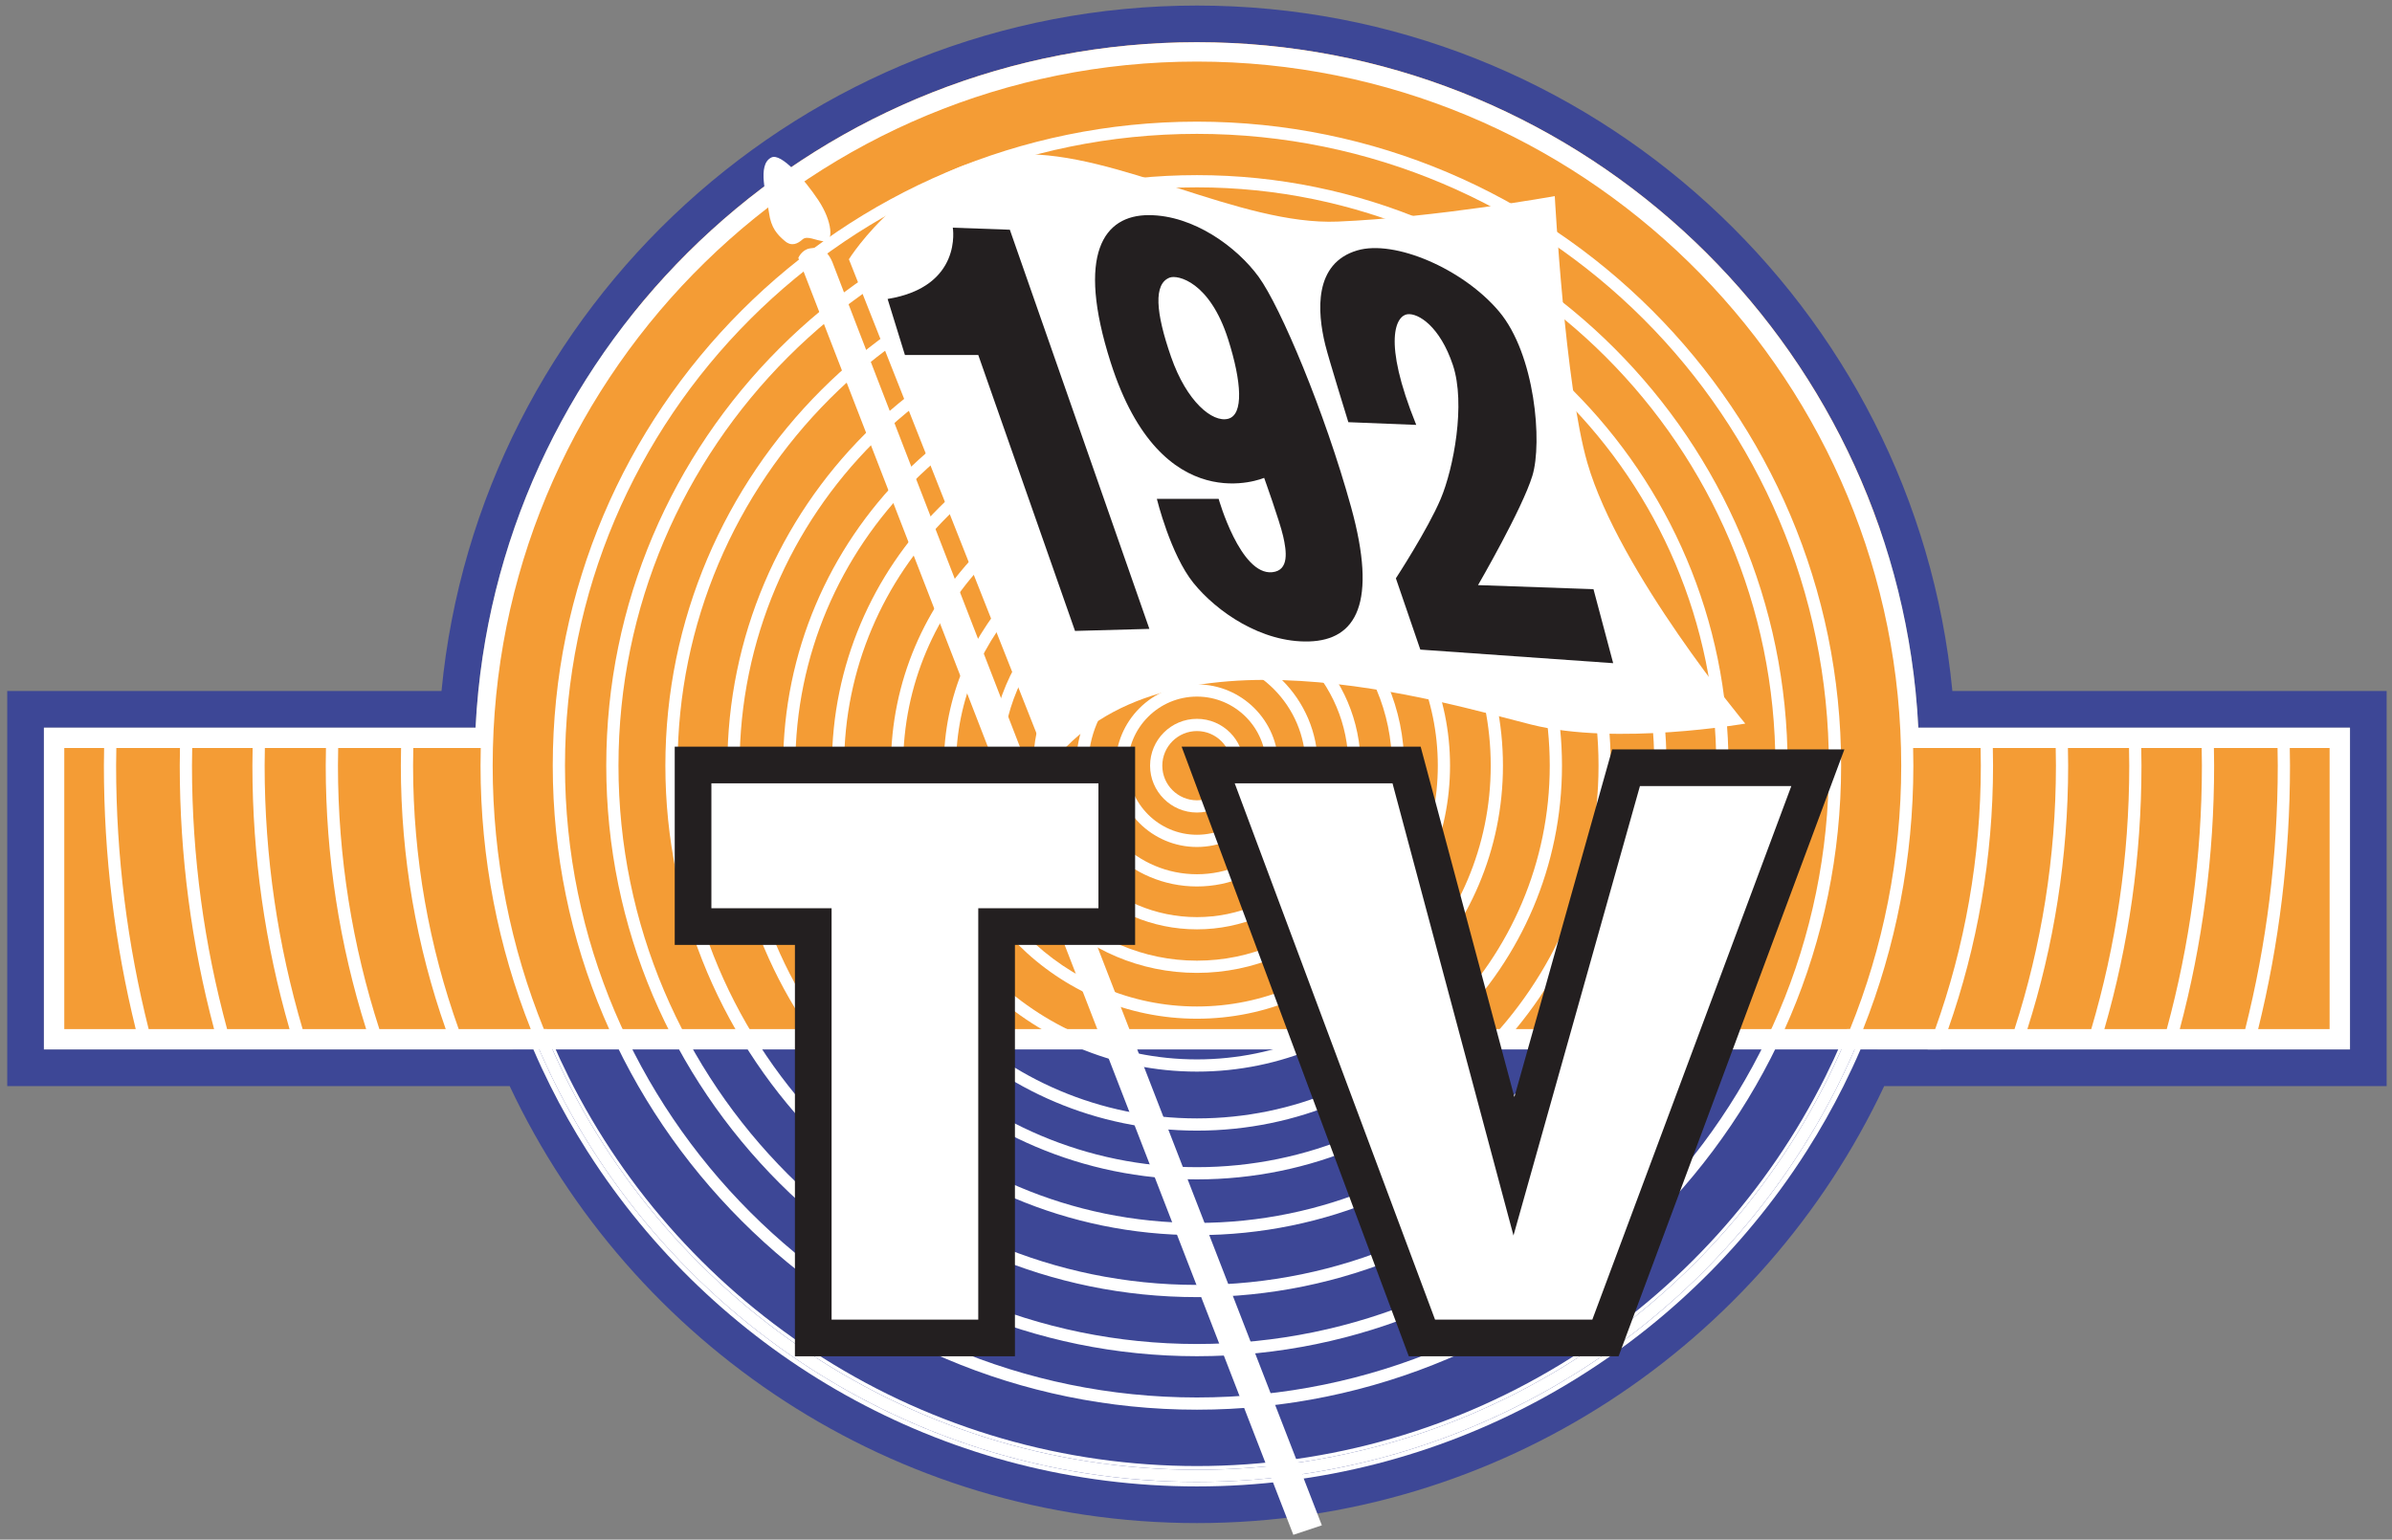 <?xml version="1.0" encoding="UTF-8" standalone="no"?>
<!-- Created with Inkscape (http://www.inkscape.org/) -->

<svg
   xmlns:dc="http://purl.org/dc/elements/1.1/"
   xmlns:cc="http://creativecommons.org/ns#"
   xmlns:rdf="http://www.w3.org/1999/02/22-rdf-syntax-ns#"
   xmlns:svg="http://www.w3.org/2000/svg"
   xmlns="http://www.w3.org/2000/svg"
   xmlns:sodipodi="http://sodipodi.sourceforge.net/DTD/sodipodi-0.dtd"
   xmlns:inkscape="http://www.inkscape.org/namespaces/inkscape"
   width="292mm"
   height="188mm"
   viewBox="0 0 1034.646 666.142"
   id="svg2"
   version="1.1"
   inkscape:version="0.91 r13725"
   sodipodi:docname="192 TV logo.svg">
  <rect x="0" y="0" width="1034.646" height="666.142" fill="#808080" stroke="none"/>
  <defs
     id="defs4" />
  <sodipodi:namedview
     id="base"
     pagecolor="#ffffff"
     bordercolor="#666666"
     borderopacity="1.0"
     inkscape:pageopacity="0.0"
     inkscape:pageshadow="2"
     inkscape:zoom="0.9251938"
     inkscape:cx="580.66964"
     inkscape:cy="436.30567"
     inkscape:document-units="px"
     inkscape:current-layer="layer1"
     showgrid="false"
     inkscape:window-width="1600"
     inkscape:window-height="837"
     inkscape:window-x="-8"
     inkscape:window-y="-8"
     inkscape:window-maximized="1" />
  <g
     inkscape:label="Layer 1"
     inkscape:groupmode="layer"
     id="layer1"
     transform="translate(0,-386.221)">
    <g
       transform="translate(4.5056764e-5,0.919)"
       id="layer1-3"
       inkscape:label="Layer 1">
      <g
         transform="translate(-282.271,268.54)"
         id="g3339">
        <path
           style="fill:#f49c35"
           inkscape:connector-curvature="0"
           d="m 1107.157,434.477 c -1.059,-59.139 -18.643,-301.451 -302.032,-301.451 -267.395,0 -308.022,241.131 -314.002,301.451 l -189.291,0 0,132.447 995.561,0 0,-132.447 -190.236,0 z"
           id="path3341" />
        <path
           style="fill:#3d4796"
           inkscape:connector-curvature="0"
           d="m 503.451,569.639 c 0,0 87.769,196.541 290.558,196.541 234.172,0 301.349,-197.797 301.349,-197.797 l -591.907,1.256 z"
           id="path3343" />
        <g
           id="g3345">
          <path
             style="fill:none"
             inkscape:connector-curvature="0"
             d="m 800,343.854 c -57.449,0 -104.186,46.74 -104.186,104.188 0,57.455 46.736,104.199 104.186,104.199 57.451,0 104.188,-46.744 104.188,-104.199 0,-57.448 -46.737,-104.188 -104.188,-104.188 z m 0,193.843 c -49.431,0 -89.646,-40.217 -89.646,-89.652 0,-49.432 40.215,-89.645 89.646,-89.645 49.43,0 89.644,40.213 89.644,89.645 0,49.435 -40.214,89.652 -89.644,89.652 z"
             id="path3347" />
          <path
             style="fill:none"
             inkscape:connector-curvature="0"
             d="m 360.117,440.41 -27.524,0 c -0.038,2.537 -0.096,5.066 -0.096,7.615 0,39.309 4.899,77.486 14.078,113.986 l 28.304,0 c -9.78,-36.727 -14.854,-74.965 -14.854,-113.986 -10e-4,-2.545 0.047,-5.078 0.092,-7.615 z"
             id="path3349" />
          <path
             style="fill:none"
             inkscape:connector-curvature="0"
             d="m 327.303,440.41 -17.227,0 0,121.602 30.9,0 c -9.079,-36.85 -13.766,-75.057 -13.766,-113.986 0.001,-2.546 0.053,-5.079 0.093,-7.616 z"
             id="path3351" />
          <path
             style="fill:none"
             inkscape:connector-curvature="0"
             d="m 800,433.068 c -8.261,0 -14.981,6.721 -14.981,14.98 0,8.262 6.72,14.98 14.981,14.98 8.26,0 14.979,-6.719 14.979,-14.98 0,-8.259 -6.719,-14.98 -14.979,-14.98 z"
             id="path3353" />
          <path
             style="fill:none"
             inkscape:connector-curvature="0"
             d="m 1239.979,448.025 c 0,39.022 -5.073,77.26 -14.856,113.986 l 28.306,0 c 9.179,-36.5 14.078,-74.678 14.078,-113.986 0,-2.549 -0.056,-5.078 -0.095,-7.615 l -27.525,0 c 0.041,2.537 0.092,5.07 0.092,7.615 z"
             id="path3355" />
          <path
             style="fill:none"
             inkscape:connector-curvature="0"
             d="m 1144.349,448.027 c 0,39.935 -6.854,78.289 -19.41,113.984 l 28.706,0 c 11.607,-35.934 17.905,-74.234 17.905,-113.984 0,-2.547 -0.042,-5.084 -0.096,-7.617 l -27.2,0 c 0.053,2.533 0.095,5.07 0.095,7.617 z"
             id="path3357" />
          <path
             style="fill:none"
             inkscape:connector-curvature="0"
             d="m 1259.022,562.012 30.902,0 0,-121.602 -17.224,0 c 0.039,2.537 0.093,5.07 0.093,7.615 0,38.93 -4.689,77.137 -13.771,113.987 z"
             id="path3359" />
          <path
             style="fill:none"
             inkscape:connector-curvature="0"
             d="m 423.165,448.027 c 0,-2.547 0.047,-5.084 0.097,-7.617 l -26.428,0 c -0.047,2.537 -0.096,5.07 -0.096,7.617 0,39.574 5.755,77.82 16.427,113.984 l 27.482,0 C 429.155,525.619 423.165,487.287 423.165,448.027 Z"
             id="path3361" />
          <path
             style="fill:none"
             inkscape:connector-curvature="0"
             d="m 800,382.525 c -36.127,0 -65.518,29.393 -65.518,65.52 0,36.131 29.391,65.525 65.518,65.525 36.128,0 65.518,-29.395 65.518,-65.525 0,-36.127 -29.39,-65.52 -65.518,-65.52 z m 0,117.782 c -28.813,0 -52.256,-23.445 -52.256,-52.262 0,-28.812 23.442,-52.252 52.256,-52.252 28.812,0 52.255,23.44 52.255,52.252 0,28.816 -23.443,52.262 -52.255,52.262 z"
             id="path3363" />
          <path
             style="fill:none"
             inkscape:connector-curvature="0"
             d="m 391.45,448.027 c 0,-2.543 0.047,-5.08 0.093,-7.617 l -26.135,0 c -0.045,2.537 -0.097,5.07 -0.097,7.615 0,39.432 5.309,77.643 15.19,113.986 l 27.004,0 C 396.94,525.434 391.45,487.154 391.45,448.027 Z"
             id="path3365" />
          <path
             style="fill:none"
             inkscape:connector-curvature="0"
             d="m 800,401.078 c -25.898,0 -46.969,21.068 -46.969,46.967 0,25.902 21.07,46.975 46.969,46.975 25.897,0 46.969,-21.072 46.969,-46.975 0,-25.898 -21.072,-46.967 -46.969,-46.967 z m 0,82.149 c -19.396,0 -35.178,-15.781 -35.178,-35.178 0,-19.4 15.781,-35.178 35.178,-35.178 19.397,0 35.178,15.777 35.178,35.178 0,19.396 -15.781,35.178 -35.178,35.178 z"
             id="path3367" />
          <path
             style="fill:none"
             inkscape:connector-curvature="0"
             d="m 1176.838,448.027 c 0,39.717 -6.194,78.008 -17.634,113.984 l 27.633,0 c 10.671,-36.164 16.427,-74.41 16.427,-113.984 0,-2.547 -0.05,-5.08 -0.096,-7.617 l -26.427,0 c 0.05,2.533 0.097,5.07 0.097,7.617 z"
             id="path3369" />
          <path
             style="fill:none"
             inkscape:connector-curvature="0"
             d="m 800,418.158 c -16.482,0 -29.891,13.406 -29.891,29.891 0,16.48 13.409,29.891 29.891,29.891 16.482,0 29.891,-13.41 29.891,-29.891 0,-16.484 -13.409,-29.891 -29.891,-29.891 z m 0,50.158 c -11.177,0 -20.267,-9.092 -20.267,-20.268 0,-11.178 9.09,-20.268 20.267,-20.268 11.175,0 20.266,9.09 20.266,20.268 0,11.177 -9.091,20.268 -20.266,20.268 z"
             id="path3371" />
          <path
             style="fill:none"
             inkscape:connector-curvature="0"
             d="m 1208.55,448.027 c 0,39.127 -5.491,77.406 -16.057,113.984 l 27.005,0 c 9.886,-36.344 15.193,-74.555 15.193,-113.986 0,-2.545 -0.054,-5.078 -0.097,-7.615 l -26.137,0 c 0.047,2.537 0.093,5.074 0.093,7.617 z"
             id="path3373" />
          <path
             style="fill:none"
             inkscape:connector-curvature="0"
             d="m 800,363.688 c -46.516,0 -84.357,37.844 -84.357,84.358 0,46.52 37.842,84.365 84.357,84.365 46.514,0 84.357,-37.846 84.357,-84.365 0,-46.515 -37.843,-84.358 -84.357,-84.358 z m 0,155.171 c -39.041,0 -70.804,-31.768 -70.804,-70.814 0,-39.043 31.763,-70.807 70.804,-70.807 39.043,0 70.806,31.764 70.806,70.807 0,39.047 -31.763,70.814 -70.806,70.814 z"
             id="path3375" />
          <path
             style="fill:none"
             inkscape:connector-curvature="0"
             d="m 799.996,174.682 c -150.723,0 -273.346,122.627 -273.346,273.35 0,150.74 122.623,273.377 273.346,273.377 150.727,0 273.354,-122.637 273.354,-273.377 0,-150.723 -122.626,-273.35 -273.354,-273.35 z m 0,528.873 c -140.879,0 -255.493,-114.627 -255.493,-255.523 0,-140.879 114.614,-255.496 255.493,-255.496 140.885,0 255.502,114.617 255.502,255.496 0,140.896 -114.617,255.523 -255.502,255.523 z"
             id="path3377" />
          <path
             style="fill:none"
             inkscape:connector-curvature="0"
             d="m 455.655,448.027 c 0,-2.547 0.042,-5.084 0.096,-7.617 l -27.202,0 c -0.052,2.533 -0.096,5.07 -0.096,7.617 0,39.75 6.298,78.051 17.905,113.984 l 28.706,0 C 462.508,526.316 455.655,487.963 455.655,448.027 Z"
             id="path3379" />
          <path
             style="fill:none"
             inkscape:connector-curvature="0"
             d="m 799.996,726.695 c -153.639,0 -278.633,-125.008 -278.633,-278.664 0,-153.639 124.994,-278.635 278.633,-278.635 153.643,0 278.642,124.996 278.642,278.635 0,153.657 -124.999,278.664 -278.642,278.664 z"
             id="path3381" />
          <path
             style="fill:none"
             inkscape:connector-curvature="0"
             d="m 1112.036,431.6 c -0.271,-5.32 -0.671,-10.611 -1.203,-15.861 0.532,5.249 0.933,10.536 1.203,15.861 z"
             id="path3383" />
          <path
             style="fill:none"
             inkscape:connector-curvature="0"
             d="m 1112.036,440.41 -2.255,0 c 0.061,2.533 0.097,5.074 0.097,7.621 0,40.227 -7.709,78.685 -21.716,113.98 l 16.052,0 15.117,0 c 12.758,-35.639 19.73,-74.012 19.73,-113.984 0,-2.547 -0.042,-5.084 -0.097,-7.617 l -11.059,0 -15.869,0 z"
             id="path3385" />
          <path
             style="fill:none"
             inkscape:connector-curvature="0"
             d="m 799.998,223.395 c -123.866,0 -224.637,100.771 -224.637,224.641 0,123.883 100.77,224.666 224.637,224.666 123.869,0 224.645,-100.783 224.645,-224.666 0,-123.87 -100.776,-224.641 -224.645,-224.641 z M 800,651.166 c -111.994,0 -203.108,-91.121 -203.108,-203.127 0,-111.998 91.114,-203.113 203.108,-203.113 111.995,0 203.111,91.115 203.111,203.113 0,112.006 -91.116,203.127 -203.111,203.127 z"
             id="path3387" />
          <path
             style="fill:none"
             inkscape:connector-curvature="0"
             d="m 800,320.965 c -70.07,0 -127.073,57.008 -127.073,127.076 0,70.078 57.003,127.088 127.073,127.088 70.07,0 127.076,-57.01 127.076,-127.088 0,-70.068 -57.006,-127.076 -127.076,-127.076 z m 0,236.562 c -60.363,0 -109.473,-49.115 -109.473,-109.486 0,-60.363 49.109,-109.473 109.473,-109.473 60.365,0 109.477,49.109 109.477,109.473 0,60.371 -49.112,109.486 -109.477,109.486 z"
             id="path3389" />
          <path
             style="fill:none"
             inkscape:connector-curvature="0"
             d="m 799.998,295.432 c -84.146,0 -152.604,68.459 -152.604,152.607 0,84.156 68.458,152.623 152.604,152.623 84.151,0 152.611,-68.467 152.611,-152.623 0,-84.148 -68.46,-152.607 -152.611,-152.607 z M 800,580.416 c -72.985,0 -132.36,-59.383 -132.36,-132.375 0,-72.984 59.375,-132.363 132.36,-132.363 72.984,0 132.363,59.379 132.363,132.363 0,72.992 -59.379,132.375 -132.363,132.375 z"
             id="path3391" />
          <path
             style="fill:none"
             inkscape:connector-curvature="0"
             d="m 799.998,274.332 c -95.78,0 -173.702,77.924 -173.702,173.707 0,95.791 77.922,173.723 173.702,173.723 95.783,0 173.707,-77.932 173.707,-173.723 0,-95.783 -77.924,-173.707 -173.707,-173.707 z m 0,331.617 c -87.061,0 -157.892,-70.836 -157.892,-157.91 0,-87.064 70.83,-157.895 157.892,-157.895 87.065,0 157.898,70.83 157.898,157.895 0,87.074 -70.834,157.91 -157.898,157.91 z"
             id="path3393" />
          <path
             style="fill:none"
             inkscape:connector-curvature="0"
             d="m 800,250.215 c -109.08,0 -197.821,88.742 -197.821,197.824 0,109.092 88.741,197.84 197.821,197.84 109.079,0 197.824,-88.748 197.824,-197.84 0,-109.082 -88.745,-197.824 -197.824,-197.824 z m -0.002,376.834 c -98.695,0 -178.99,-80.303 -178.99,-179.01 0,-98.697 80.295,-178.994 178.99,-178.994 98.699,0 178.995,80.297 178.995,178.994 0,98.707 -80.296,179.01 -178.995,179.01 z"
             id="path3395" />
          <path
             style="fill:none"
             inkscape:connector-curvature="0"
             d="m 799.996,197.824 c -137.963,0 -250.207,112.242 -250.207,250.207 0,137.982 112.244,250.236 250.207,250.236 137.97,0 250.216,-112.254 250.216,-250.236 0,-137.965 -112.246,-250.207 -250.216,-250.207 z m 0.002,480.164 c -126.781,0 -229.925,-103.158 -229.925,-229.953 0,-126.783 103.144,-229.928 229.925,-229.928 126.784,0 229.932,103.145 229.932,229.928 0,126.795 -103.148,229.953 -229.932,229.953 z"
             id="path3397" />
          <path
             style="fill:none"
             inkscape:connector-curvature="0"
             d="m 800,759.895 c 106.998,0 201.587,-54.072 257.917,-136.315 C 1001.587,705.822 906.998,759.891 800,759.891 693.006,759.891 598.416,705.823 542.084,623.58 598.416,705.822 693.006,759.895 800,759.895 Z"
             id="path3399" />
          <path
             style="fill:none"
             inkscape:connector-curvature="0"
             d="m 511.836,562.012 c -14.006,-35.295 -21.714,-73.754 -21.714,-113.98 0,-2.547 0.036,-5.088 0.096,-7.621 l -2.252,0 -15.872,0 -11.056,0 c -0.057,2.533 -0.096,5.07 -0.096,7.617 0,39.973 6.97,78.346 19.727,113.984 l 15.114,0 16.053,0 z"
             id="path3401" />
          <path
             style="fill:none"
             inkscape:connector-curvature="0"
             d="m 1057.917,623.58 c 2.014,-2.938 3.976,-5.91 5.888,-8.92 -1.912,3.01 -3.874,5.983 -5.888,8.92 z"
             id="path3403" />
          <path
             style="fill:none"
             inkscape:connector-curvature="0"
             d="m 536.196,614.66 c 1.912,3.01 3.876,5.982 5.888,8.92 -2.012,-2.937 -3.976,-5.91 -5.888,-8.92 z"
             id="path3405" />
          <path
             style="fill:#3d4796"
             inkscape:connector-curvature="0"
             d="m 1271.687,415.738 -5.314,0 -27.56,0 -5.321,0 -26.209,0 -5.312,0 -26.529,0 -5.309,0 -27.309,0 -5.306,0 -10.762,0 C 1110.747,249.545 970.321,119.166 800,119.166 c -170.321,0 -310.747,130.379 -326.756,296.572 l -10.756,0 -5.308,0 -27.31,0 -5.308,0 -26.532,0 -5.313,0 -26.207,0 -5.321,0 -27.557,0 -5.317,0 -42.912,0 0,170.945 62.367,0 5.717,0 28.723,0 5.775,0 27.49,0 5.821,0 28.109,0 5.898,0 29.527,0 5.771,0 12.133,0 c 52.482,111.61 165.99,189.071 297.266,189.071 131.275,0 244.782,-77.461 297.267,-189.07 l 12.131,0 5.772,0 29.526,0 5.713,0 28.294,0 5.82,0 27.491,0 5.776,0 28.727,0 5.714,0 62.367,0 0,-170.946 -42.911,0 z m 27.051,155.084 -41.992,0 -5.637,0 -28.436,0 -5.671,0 -27.162,0 -5.713,0 -27.847,0 -5.606,0 -28.972,0 -5.659,0 -11.828,0 0,0 -17.189,0 c -2.314,5.367 -4.781,10.652 -7.384,15.861 -4.808,9.617 -10.097,18.955 -15.836,27.977 -1.912,3.01 -3.874,5.982 -5.888,8.92 -56.329,82.242 -150.918,136.315 -257.916,136.315 -106.994,0 -201.584,-54.072 -257.916,-136.315 -2.012,-2.938 -3.976,-5.91 -5.888,-8.92 -5.739,-9.022 -11.029,-18.359 -15.838,-27.977 -2.603,-5.209 -5.066,-10.494 -7.384,-15.861 l -17.19,0 -11.829,0 -5.655,0 -28.972,0 -5.774,0 -27.682,0 -5.714,0 -27.162,0 -5.67,0 -28.434,0 -5.637,0 -41.993,0 0,-139.222 26.26,0 5.295,0 27.537,0 5.299,0 26.148,0 5.298,0 26.446,0 5.288,0 27.221,0 5.29,0 10.749,0 15.872,0 c 0.269,-5.324 0.669,-10.611 1.2,-15.861 C 505.113,258.303 638.431,135.025 800,135.025 c 161.571,0 294.886,123.277 310.833,280.713 0.532,5.25 0.933,10.541 1.203,15.861 l 15.87,0 10.752,0 5.289,0 27.221,0 5.291,0 26.441,0 5.297,0 26.153,0 5.296,0 27.539,0 5.296,0 26.257,0 0,139.223 z"
             id="path3407" />
          <path
             style="fill:#ffffff"
             inkscape:connector-curvature="0"
             d="m 799.996,169.396 c -153.639,0 -278.633,124.996 -278.633,278.635 0,153.656 124.994,278.664 278.633,278.664 153.643,0 278.642,-125.008 278.642,-278.664 0,-153.638 -124.999,-278.635 -278.642,-278.635 z m 0,552.012 c -150.723,0 -273.346,-122.637 -273.346,-273.377 0,-150.723 122.623,-273.35 273.346,-273.35 150.727,0 273.354,122.627 273.354,273.35 0,150.74 -122.626,273.377 -273.354,273.377 z"
             id="path3409" />
          <path
             style="fill:#ffffff"
             inkscape:connector-curvature="0"
             d="m 799.996,192.535 c -140.879,0 -255.493,114.617 -255.493,255.496 0,140.896 114.614,255.523 255.493,255.523 140.885,0 255.502,-114.627 255.502,-255.523 0,-140.879 -114.617,-255.496 -255.502,-255.496 z m 0,505.733 c -137.963,0 -250.207,-112.254 -250.207,-250.236 0,-137.965 112.244,-250.207 250.207,-250.207 137.97,0 250.216,112.242 250.216,250.207 0,137.982 -112.246,250.236 -250.216,250.236 z"
             id="path3411" />
          <path
             style="fill:#ffffff"
             inkscape:connector-curvature="0"
             d="m 799.998,218.107 c -126.781,0 -229.925,103.145 -229.925,229.928 0,126.795 103.144,229.953 229.925,229.953 126.784,0 229.932,-103.158 229.932,-229.953 0,-126.783 -103.148,-229.928 -229.932,-229.928 z m 0,454.594 c -123.866,0 -224.637,-100.783 -224.637,-224.666 0,-123.869 100.77,-224.641 224.637,-224.641 123.869,0 224.645,100.771 224.645,224.641 0,123.883 -100.776,224.666 -224.645,224.666 z"
             id="path3413" />
          <path
             style="fill:#ffffff"
             inkscape:connector-curvature="0"
             d="m 800,244.926 c -111.994,0 -203.108,91.115 -203.108,203.113 0,112.006 91.114,203.127 203.108,203.127 111.995,0 203.111,-91.121 203.111,-203.127 0,-111.998 -91.116,-203.113 -203.111,-203.113 z m 0,400.953 c -109.08,0 -197.821,-88.748 -197.821,-197.84 0,-109.082 88.741,-197.824 197.821,-197.824 109.079,0 197.824,88.742 197.824,197.824 0,109.092 -88.745,197.84 -197.824,197.84 z"
             id="path3415" />
          <path
             style="fill:#ffffff"
             inkscape:connector-curvature="0"
             d="m 799.998,269.045 c -98.695,0 -178.99,80.297 -178.99,178.994 0,98.707 80.295,179.01 178.99,179.01 98.699,0 178.995,-80.303 178.995,-179.01 0,-98.697 -80.296,-178.994 -178.995,-178.994 z m 0,352.717 c -95.78,0 -173.702,-77.932 -173.702,-173.723 0,-95.783 77.922,-173.707 173.702,-173.707 95.783,0 173.707,77.924 173.707,173.707 0,95.791 -77.924,173.723 -173.707,173.723 z"
             id="path3417" />
          <path
             style="fill:#ffffff"
             inkscape:connector-curvature="0"
             d="m 799.998,290.145 c -87.061,0 -157.892,70.83 -157.892,157.895 0,87.074 70.83,157.91 157.892,157.91 87.065,0 157.898,-70.836 157.898,-157.91 0,-87.065 -70.834,-157.895 -157.898,-157.895 z m 0,310.517 c -84.146,0 -152.604,-68.467 -152.604,-152.623 0,-84.148 68.458,-152.607 152.604,-152.607 84.151,0 152.611,68.459 152.611,152.607 0,84.156 -68.46,152.623 -152.611,152.623 z"
             id="path3419" />
          <path
             style="fill:#ffffff"
             inkscape:connector-curvature="0"
             d="m 800,315.678 c -72.985,0 -132.36,59.379 -132.36,132.363 0,72.992 59.375,132.375 132.36,132.375 72.984,0 132.363,-59.383 132.363,-132.375 0,-72.984 -59.379,-132.363 -132.363,-132.363 z m 0,259.451 c -70.07,0 -127.073,-57.01 -127.073,-127.088 0,-70.068 57.003,-127.076 127.073,-127.076 70.07,0 127.076,57.008 127.076,127.076 0,70.078 -57.006,127.088 -127.076,127.088 z"
             id="path3421" />
          <path
             style="fill:#ffffff"
             inkscape:connector-curvature="0"
             d="m 800,338.568 c -60.363,0 -109.473,49.109 -109.473,109.473 0,60.371 49.109,109.486 109.473,109.486 60.365,0 109.477,-49.115 109.477,-109.486 0,-60.363 -49.112,-109.473 -109.477,-109.473 z m 0,213.672 c -57.449,0 -104.186,-46.744 -104.186,-104.199 0,-57.447 46.736,-104.188 104.186,-104.188 57.451,0 104.188,46.74 104.188,104.188 0,57.455 -46.737,104.199 -104.188,104.199 z"
             id="path3423" />
          <path
             style="fill:#ffffff"
             inkscape:connector-curvature="0"
             d="m 800,358.4 c -49.431,0 -89.646,40.213 -89.646,89.645 0,49.435 40.215,89.652 89.646,89.652 49.43,0 89.644,-40.217 89.644,-89.652 C 889.644,398.613 849.43,358.4 800,358.4 Z m 0,174.01 c -46.516,0 -84.357,-37.846 -84.357,-84.365 0,-46.514 37.842,-84.358 84.357,-84.358 46.514,0 84.357,37.844 84.357,84.358 0,46.52 -37.843,84.365 -84.357,84.365 z"
             id="path3425" />
          <path
             style="fill:#ffffff"
             inkscape:connector-curvature="0"
             d="m 800,377.238 c -39.041,0 -70.804,31.764 -70.804,70.807 0,39.047 31.763,70.814 70.804,70.814 39.043,0 70.806,-31.768 70.806,-70.814 0,-39.043 -31.763,-70.807 -70.806,-70.807 z m 0,136.332 c -36.127,0 -65.518,-29.395 -65.518,-65.525 0,-36.127 29.391,-65.52 65.518,-65.52 36.128,0 65.518,29.393 65.518,65.52 0,36.131 -29.39,65.525 -65.518,65.525 z"
             id="path3427" />
          <path
             style="fill:#ffffff"
             inkscape:connector-curvature="0"
             d="m 800,395.793 c -28.813,0 -52.256,23.44 -52.256,52.252 0,28.816 23.442,52.262 52.256,52.262 28.812,0 52.255,-23.445 52.255,-52.262 0,-28.812 -23.443,-52.252 -52.255,-52.252 z m 0,99.227 c -25.898,0 -46.969,-21.072 -46.969,-46.975 0,-25.898 21.07,-46.967 46.969,-46.967 25.897,0 46.969,21.068 46.969,46.967 0,25.902 -21.072,46.975 -46.969,46.975 z"
             id="path3429" />
          <path
             style="fill:#ffffff"
             inkscape:connector-curvature="0"
             d="m 800,412.871 c -19.396,0 -35.178,15.777 -35.178,35.178 0,19.397 15.781,35.178 35.178,35.178 19.397,0 35.178,-15.781 35.178,-35.178 0,-19.401 -15.781,-35.178 -35.178,-35.178 z m 0,65.069 c -16.482,0 -29.891,-13.41 -29.891,-29.891 0,-16.484 13.409,-29.891 29.891,-29.891 16.482,0 29.891,13.406 29.891,29.891 0,16.48 -13.409,29.891 -29.891,29.891 z"
             id="path3431" />
          <path
             style="fill:#ffffff"
             inkscape:connector-curvature="0"
             d="m 800,427.781 c -11.177,0 -20.267,9.09 -20.267,20.268 0,11.176 9.09,20.268 20.267,20.268 11.175,0 20.266,-9.092 20.266,-20.268 0,-11.178 -9.091,-20.268 -20.266,-20.268 z m 0,35.248 c -8.261,0 -14.981,-6.719 -14.981,-14.98 0,-8.26 6.72,-14.98 14.981,-14.98 8.26,0 14.979,6.721 14.979,14.98 0,8.262 -6.719,14.98 -14.979,14.98 z"
             id="path3433" />
          <path
             style="fill:#ffffff"
             inkscape:connector-curvature="0"
             d="m 1078.934,567.332 c -2.206,5.115 -4.621,10.303 -7.175,15.414 -24.869,49.748 -62.915,91.785 -110.022,121.562 -48.403,30.6 -104.33,46.77 -161.736,46.77 -57.406,0 -113.332,-16.17 -161.734,-46.77 -47.108,-29.777 -85.154,-71.814 -110.025,-121.562 -2.545,-5.098 -4.959,-10.281 -7.175,-15.414 l -2.296,-5.32 -1.26,0 c 45.217,111.686 154.793,190.682 282.484,190.682 127.698,0 237.277,-78.996 282.497,-190.682 l -1.264,0 -2.294,5.32 z"
             id="path3435" />
          <path
             style="fill:#ffffff"
             inkscape:connector-curvature="0"
             d="m 1116.044,570.822 5.659,0 c 1.118,-2.918 2.195,-5.854 3.235,-8.811 l -5.607,0 c -1.058,2.958 -2.149,5.897 -3.287,8.811 z"
             id="path3437" />
          <path
             style="fill:#ffffff"
             inkscape:connector-curvature="0"
             d="m 1082.491,562.012 c -45.22,111.686 -154.799,190.682 -282.497,190.682 -127.691,0 -237.268,-78.996 -282.484,-190.682 l -4.535,0 -1.139,0 c 45.501,114.65 157.515,195.93 288.158,195.93 130.65,0 242.667,-81.279 288.168,-195.93 l -1.138,0 -4.533,0 z"
             id="path3439" />
        </g>
        <path
           style="fill:#ffffff"
           inkscape:connector-curvature="0"
           d="m 1272.481,431.6 -5.296,0 -27.539,0 -5.296,0 -26.153,0 -5.297,0 -26.441,0 -5.291,0 -27.221,0 -5.289,0 -10.752,0 -15.87,0 c -0.271,-5.324 -0.671,-10.611 -1.203,-15.861 C 1094.886,258.303 961.571,135.025 800,135.025 c -161.569,0 -294.887,123.277 -310.834,280.713 -0.531,5.25 -0.932,10.537 -1.2,15.861 l -15.872,0 -10.749,0 -5.29,0 -27.221,0 -5.288,0 -26.446,0 -5.298,0 -26.148,0 -5.299,0 -27.537,0 -5.295,0 -26.26,0 0,139.223 41.993,0 5.637,0 28.434,0 5.67,0 27.162,0 5.714,0 27.682,0 5.774,0 28.971,0 5.655,0 11.829,0 7.048,0 10.143,0 c 2.317,5.367 4.781,10.652 7.384,15.861 4.809,9.617 10.099,18.955 15.838,27.977 1.912,3.01 3.876,5.982 5.888,8.92 56.331,82.242 150.921,136.311 257.915,136.311 106.998,0 201.587,-54.068 257.917,-136.311 2.014,-2.938 3.976,-5.91 5.888,-8.92 5.739,-9.022 11.028,-18.359 15.836,-27.977 2.602,-5.209 5.069,-10.494 7.384,-15.861 l 17.189,0 0,0 11.828,0 5.659,0 28.765,0 0.207,0 5.606,0 27.847,0 5.713,0 27.162,0 5.671,0 28.436,0 5.637,0 41.992,0 0,-139.222 -26.258,0 z m -962.405,130.412 0,-121.602 17.227,0 c -0.04,2.537 -0.092,5.07 -0.092,7.615 0,38.93 4.686,77.137 13.766,113.986 l -30.901,0 z m 36.499,0 c -9.179,-36.5 -14.078,-74.678 -14.078,-113.986 0,-2.549 0.058,-5.078 0.096,-7.615 l 27.524,0 c -0.045,2.537 -0.093,5.07 -0.093,7.615 0,39.022 5.074,77.26 14.854,113.986 l -28.303,0 z m 33.926,0 c -9.881,-36.344 -15.19,-74.555 -15.19,-113.986 0,-2.545 0.052,-5.078 0.097,-7.615 l 26.135,0 c -0.046,2.537 -0.093,5.074 -0.093,7.617 0,39.127 5.49,77.406 16.055,113.984 l -27.004,0 z m 32.664,0 c -10.672,-36.164 -16.427,-74.41 -16.427,-113.984 0,-2.547 0.049,-5.08 0.096,-7.617 l 26.428,0 c -0.05,2.533 -0.097,5.07 -0.097,7.617 0,39.26 5.99,77.592 17.482,113.984 l -27.482,0 z m 33.193,0 c -11.607,-35.934 -17.905,-74.234 -17.905,-113.984 0,-2.547 0.044,-5.084 0.096,-7.617 l 27.202,0 c -0.054,2.533 -0.096,5.07 -0.096,7.617 0,39.935 6.853,78.289 19.409,113.984 l -28.706,0 z m 353.636,195.929 c -127.268,0 -236.848,-77.139 -284.489,-187.119 l 568.988,0 C 1036.851,680.803 927.269,757.941 799.994,757.941 Z m 353.651,-195.929 -28.706,0 0,0.004 -5.607,0 0,-0.004 -15.117,0 -16.052,0 0,0.004 -576.322,0 c 0,0 -0.002,0 -0.003,-0.004 l -16.052,0 -15.114,0 C 467.912,526.373 460.943,488 460.943,448.028 c 0,-2.547 0.039,-5.084 0.096,-7.617 l 11.056,0 15.872,0 2.252,0 c -0.06,2.533 -0.096,5.074 -0.096,7.621 0,40.227 7.708,78.685 21.714,113.98 l 1.139,0 4.535,0 c -14.262,-35.225 -22.138,-73.697 -22.138,-113.98 0,-2.547 0.035,-5.088 0.097,-7.621 4.06,-164.467 139.104,-297.008 304.525,-297.008 165.429,0 300.479,132.541 304.538,297.008 0.062,2.533 0.099,5.074 0.099,7.621 0,40.283 -7.88,78.756 -22.14,113.98 l 4.533,0 1.138,0 c 14.007,-35.295 21.716,-73.754 21.716,-113.98 0,-2.547 -0.036,-5.088 -0.097,-7.621 l 2.255,0 15.87,0 11.059,0 c 0.055,2.533 0.097,5.07 0.097,7.617 0,39.973 -6.973,78.346 -19.73,113.984 l 5.607,0 c 12.556,-35.695 19.41,-74.049 19.41,-113.984 0,-2.547 -0.042,-5.084 -0.095,-7.617 l 27.2,0 c 0.054,2.533 0.096,5.07 0.096,7.617 -10e-4,39.749 -6.299,78.05 -17.906,113.984 z m 33.192,0 -27.633,0 c 11.439,-35.977 17.634,-74.268 17.634,-113.984 0,-2.547 -0.047,-5.084 -0.097,-7.617 l 26.427,0 c 0.046,2.537 0.096,5.07 0.096,7.617 0,39.574 -5.756,77.82 -16.427,113.984 z m 32.661,0 -27.005,0 c 10.566,-36.578 16.057,-74.857 16.057,-113.984 0,-2.543 -0.046,-5.08 -0.092,-7.617 l 26.137,0 c 0.043,2.537 0.097,5.07 0.097,7.615 -10e-4,39.431 -5.308,77.642 -15.194,113.986 z m 33.93,0 -28.306,0 c 9.783,-36.727 14.856,-74.965 14.856,-113.986 0,-2.545 -0.051,-5.078 -0.093,-7.615 l 27.525,0 c 0.039,2.537 0.095,5.066 0.095,7.615 10e-4,39.308 -4.899,77.486 -14.077,113.986 z m 36.497,0 -30.902,0 c 9.081,-36.85 13.77,-75.057 13.77,-113.986 0,-2.545 -0.054,-5.078 -0.093,-7.615 l 17.225,0 0,121.601 z"
           id="path3441" />
        <path
           style="fill:#ffffff"
           inkscape:connector-curvature="0"
           d="m 649.459,228.932 c 0,0 27.296,-43.902 74.018,-45.379 41.854,-1.322 95.165,30.84 137.461,29.078 42.296,-1.762 93.844,-11.016 93.844,-11.016 0,0 4.406,81.947 14.099,115.432 13.699,47.326 68.29,112.791 68.29,112.791 0,0 -55.513,9.693 -92.521,0.44 -37.01,-9.252 -159.933,-47.143 -208.396,18.064 l -86.795,-219.41 z"
           id="path3443" />
        <path
           style="fill:#ffffff"
           inkscape:connector-curvature="0"
           d="m 627.578,228.346 c 0,0 1.47,-3.523 4.994,-4.113 3.524,-0.586 7.635,-0.295 10.278,7.342 2.643,7.639 211.185,545.146 211.185,545.146 l -12.336,4.113 -214.121,-552.488 z"
           id="path3445" />
        <path
           style="fill:#ffffff"
           inkscape:connector-curvature="0"
           d="m 615.975,184.875 c 4.185,-1.984 14.099,9.25 20.267,18.504 6.168,9.252 6.609,18.283 2.643,17.844 -3.965,-0.441 -7.49,-2.645 -9.473,-0.881 -1.982,1.76 -4.626,3.305 -7.71,0.66 -3.083,-2.645 -5.948,-5.508 -6.829,-12.336 -0.881,-6.828 -5.396,-20.711 1.102,-23.791 z"
           id="path3447" />
        <path
           style="fill:#231f20"
           inkscape:connector-curvature="0"
           d="m 666.201,246.115 7.489,24.232 31.723,0 41.854,119.397 32.163,-0.881 -60.359,-172.707 -24.673,-0.883 c 0,0 4.406,25.555 -28.197,30.842 z"
           id="path3449" />
        <g
           id="g3451">
          <path
             style="fill:#231f20"
             inkscape:connector-curvature="0"
             d="m 866.667,336.141 c -11.457,-41.414 -30.55,-86.646 -39.948,-99.57 -9.397,-12.924 -28.196,-26.729 -47.581,-26.729 -19.386,0 -31.505,16.564 -16.447,63.738 22.026,69.021 66.38,49.934 66.38,49.934 0,0 6.753,18.795 8.222,25.256 1.47,6.461 2.697,14.781 -4.698,15.57 -13.806,1.465 -23.204,-31.723 -23.204,-31.723 l -26.727,0 c 0,0 5.874,24.082 15.86,36.42 9.986,12.336 29.371,25.85 49.933,25.26 20.56,-0.586 29.664,-16.74 18.21,-58.156 z m -53.164,-38.186 c -6.757,1.762 -17.917,-7.342 -24.673,-26.729 -6.757,-19.385 -7.638,-31.721 -0.589,-34.363 3.4,-1.275 17.331,1.762 25.262,26.727 5.877,18.504 6.757,32.603 0,34.365 z"
             id="path3453" />
        </g>
        <path
           style="fill:#231f20"
           inkscape:connector-curvature="0"
           d="m 894.862,300.602 -29.372,-1.176 c 0,0 -8.459,-27.256 -9.986,-33.484 -3.524,-14.393 -4.992,-35.246 13.805,-40.826 16.129,-4.789 45.818,7.93 61.389,26.434 15.567,18.506 18.798,56.689 14.392,71.082 -4.406,14.393 -23.497,47.287 -23.497,47.287 l 49.932,1.762 8.52,32.018 -83.418,-5.873 -10.574,-30.844 c 0,0 13.804,-21.146 19.386,-34.363 5.581,-13.217 10.866,-41.123 5.287,-57.865 -5.579,-16.742 -14.978,-22.617 -19.677,-22.029 -4.703,0.587 -11.166,10.869 3.813,47.877 z"
           id="path3455" />
        <g
           id="g3457">
          <polygon
             style="fill:#ffffff"
             points="765.331,517.66 713.343,517.66 713.343,695.656 634.038,695.656 634.038,517.66 582.05,517.66 582.05,447.754 765.331,447.754 "
             id="polygon3459" />
          <path
             style="fill:#231f20"
             inkscape:connector-curvature="0"
             d="m 757.402,455.682 0,54.047 -36.129,0 -15.86,0 0,15.863 0,162.133 -63.444,0 0,-162.133 0,-15.863 -15.86,0 -36.129,0 0,-54.047 167.422,0 m 15.86,-15.86 -199.142,0 0,85.77 51.988,0 0,177.994 95.165,0 0,-177.994 51.988,0 0,-85.77 10e-4,0 z"
             id="path3461" />
        </g>
        <g
           id="g3463">
          <polygon
             style="fill:#ffffff"
             points="975.296,695.656 898.726,695.656 804.863,447.758 890.682,447.758 937.112,621.357 985.609,448.93 1068.575,448.93 "
             id="polygon3465" />
          <path
             style="fill:#231f20"
             inkscape:connector-curvature="0"
             d="m 884.595,455.686 37.388,139.797 14.936,55.852 15.654,-55.656 39.043,-138.816 65.483,0 -86.077,230.863 -68.028,0 -86.648,-232.039 68.249,0 m 12.176,-15.861 -103.39,0 98.257,263.76 90.747,0 97.67,-262.586 -100.454,0 -42.296,150.385 -40.534,-151.559 0,0 z"
             id="path3467" />
        </g>
      </g>
    </g>
  </g>
</svg>
